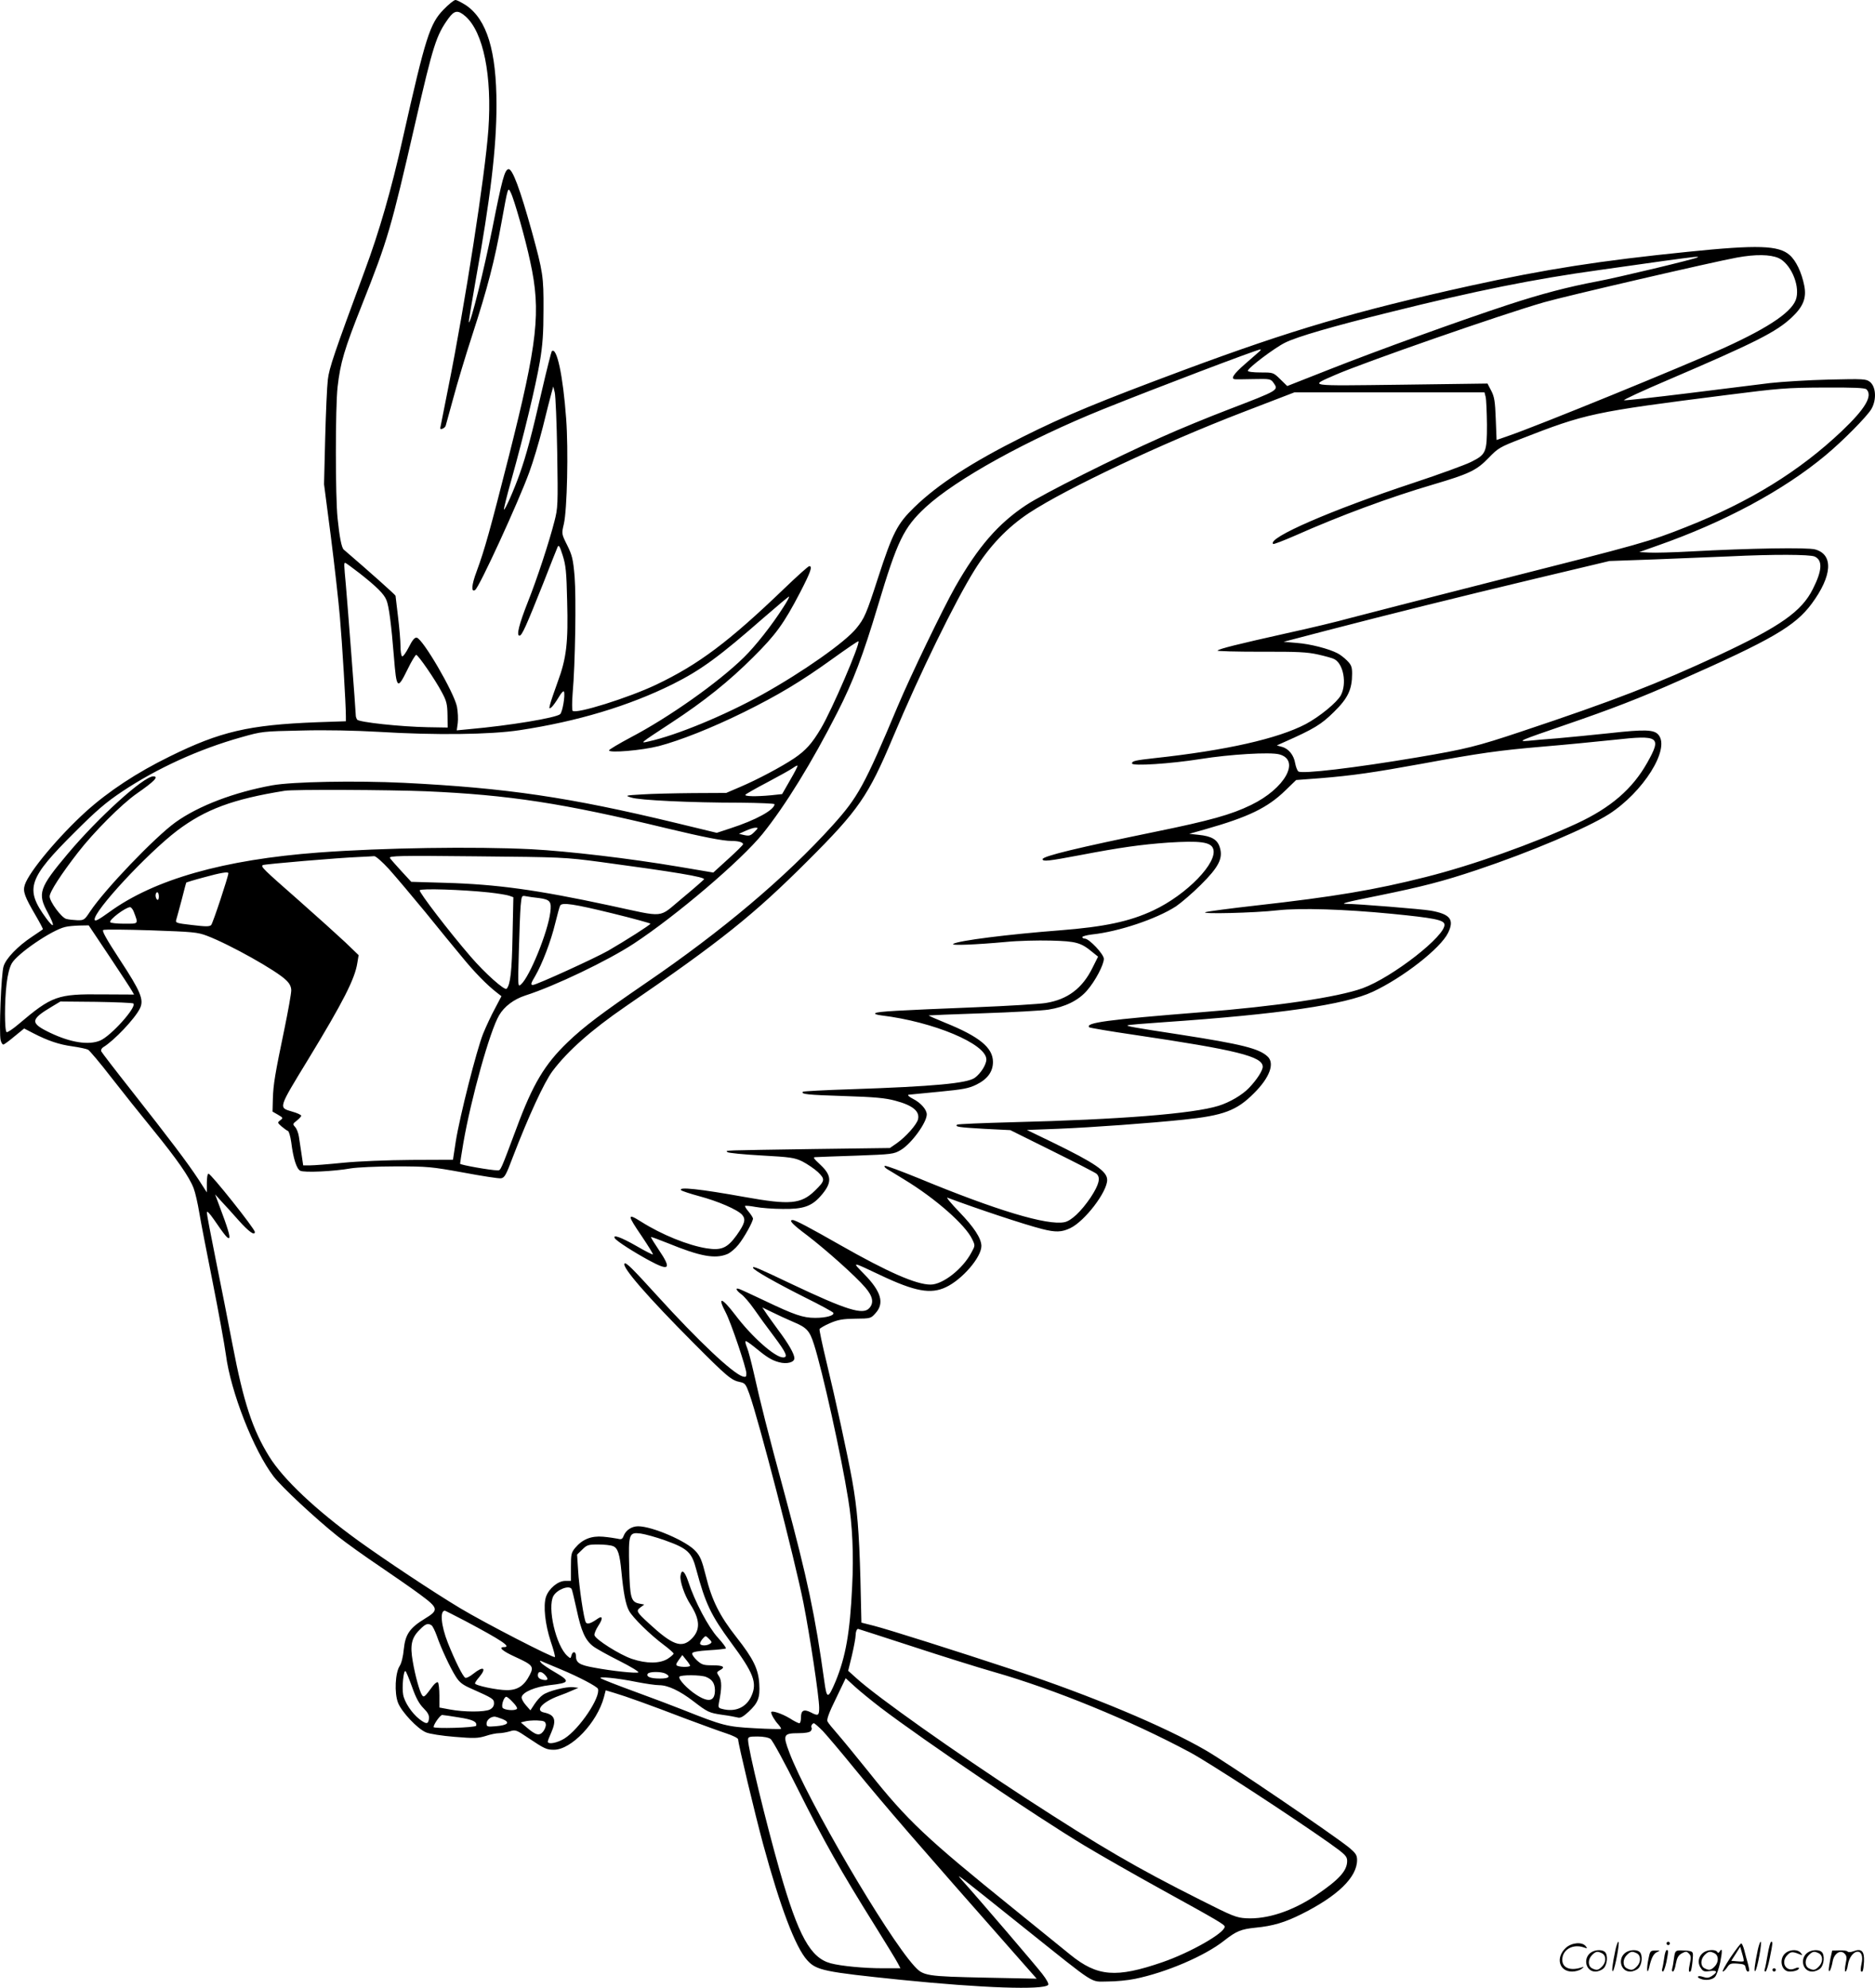 <?xml version="1.0" encoding="UTF-8"?>
<svg xmlns="http://www.w3.org/2000/svg" version="1.0" viewBox="0 0 1132.949 1200.801" preserveAspectRatio="xMidYMid meet">
  <g transform="translate(-1.004,1201) scale(0.1,-0.1)" fill="#000000" stroke="none">
    <path d="M2690 11952 c-83 -86 -108 -164 -246 -777 -69 -311 -143 -566 -230 -800 -184 -498 -215 -588 -223 -658 -5 -40 -12 -198 -16 -352 l-7 -280 41 -315 c22 -173 47 -394 55 -490 14 -159 36 -526 36 -598 l0 -29 -176 -6 c-411 -16 -583 -56 -889 -207 -198 -97 -368 -209 -505 -332 -164 -149 -344 -363 -370 -443 -13 -40 -2 -70 67 -188 25 -43 44 -79 42 -81 -2 -2 -32 -22 -66 -45 -86 -57 -156 -130 -171 -177 -15 -43 -29 -405 -18 -448 3 -14 11 -26 16 -26 5 0 35 22 67 49 l59 48 54 -28 c89 -46 157 -69 238 -80 42 -6 84 -15 94 -20 9 -5 72 -79 139 -166 67 -86 181 -229 253 -317 148 -182 220 -286 246 -354 10 -26 25 -92 34 -147 9 -55 46 -244 81 -420 35 -176 71 -374 80 -439 29 -224 168 -578 288 -735 49 -64 252 -253 387 -361 52 -41 165 -122 250 -179 85 -58 197 -135 248 -173 112 -83 115 -94 28 -147 -90 -55 -117 -94 -126 -183 -4 -44 -14 -85 -25 -102 -27 -41 -33 -163 -10 -222 21 -55 118 -158 169 -179 20 -9 97 -21 172 -27 119 -10 142 -9 188 5 29 10 65 17 81 17 15 0 44 5 65 11 35 11 40 9 111 -39 100 -67 112 -72 156 -72 105 0 261 164 302 317 l11 42 53 -16 c65 -19 213 -72 432 -156 94 -35 203 -75 243 -88 40 -13 72 -29 72 -36 0 -25 102 -452 151 -633 104 -382 195 -622 266 -701 56 -62 101 -71 568 -119 493 -50 857 -62 888 -31 6 6 -8 32 -36 68 -36 47 -372 440 -486 567 -25 29 -24 29 19 -4 25 -19 189 -150 365 -291 438 -350 390 -319 497 -319 49 0 124 7 166 16 187 38 422 138 539 231 74 58 102 69 188 78 106 10 179 32 279 82 220 110 336 223 336 327 0 29 -8 41 -47 74 -89 73 -736 513 -868 589 -252 146 -691 329 -1145 480 -375 124 -774 250 -860 272 l-75 19 -6 263 c-8 288 -19 424 -50 598 -28 154 -100 486 -155 713 -25 104 -44 193 -42 199 2 5 30 22 63 36 49 21 77 26 153 27 92 1 94 1 123 34 54 60 33 131 -69 235 -76 78 -80 78 100 -7 207 -98 302 -115 393 -72 99 46 216 182 215 250 -1 46 -45 113 -133 204 -50 52 -83 92 -72 87 176 -66 464 -162 571 -189 82 -21 119 -20 171 5 88 42 223 219 223 291 0 52 -71 101 -336 230 l-149 72 185 7 c219 9 557 34 760 55 243 25 323 55 427 160 95 94 127 181 82 222 -51 48 -155 74 -528 132 -282 43 -324 51 -318 56 2 3 100 11 218 19 700 48 1098 106 1264 184 184 86 410 263 455 356 39 80 13 113 -105 134 -50 9 -445 41 -509 41 -42 0 -2 11 194 50 264 54 386 85 595 155 317 106 665 253 797 337 207 133 370 392 300 478 -26 33 -81 35 -297 11 -104 -11 -246 -25 -315 -31 -69 -5 -147 -12 -175 -15 -71 -6 -51 2 220 95 283 97 457 164 695 270 556 246 696 327 797 463 124 168 133 297 21 328 -47 13 -397 7 -748 -12 -107 -6 -222 -9 -255 -7 l-60 3 110 39 c403 141 762 334 1015 545 105 87 249 233 277 279 33 56 29 135 -8 165 -23 18 -37 19 -249 14 -124 -3 -283 -13 -355 -21 -71 -9 -296 -37 -499 -62 -203 -25 -375 -44 -383 -42 -7 2 111 57 264 122 530 227 657 291 750 379 69 65 90 117 75 192 -16 80 -50 151 -88 184 -66 59 -193 63 -614 20 -533 -54 -859 -105 -1315 -205 -693 -153 -1079 -267 -1728 -508 -518 -193 -719 -276 -977 -405 -310 -155 -513 -287 -656 -426 -102 -99 -130 -153 -219 -427 -70 -217 -82 -244 -131 -304 -67 -83 -321 -262 -567 -399 -227 -126 -519 -247 -688 -284 -53 -12 -59 -16 136 112 199 130 351 252 496 397 137 136 185 202 284 392 63 122 76 158 55 158 -6 0 -74 -61 -151 -135 -335 -322 -518 -459 -774 -581 -166 -79 -485 -179 -505 -158 -4 5 -4 52 0 104 16 179 22 582 12 707 -9 106 -15 129 -45 190 -34 68 -34 68 -20 128 20 86 28 449 14 635 -19 262 -57 438 -87 408 -3 -4 -30 -109 -59 -235 -62 -270 -95 -394 -135 -506 -33 -94 -89 -221 -95 -215 -2 2 18 85 46 183 75 268 146 564 171 710 17 101 22 172 22 315 1 200 -3 225 -70 470 -72 259 -118 383 -142 378 -23 -5 -38 -60 -97 -358 -50 -248 -131 -577 -142 -567 -2 2 17 116 41 253 90 499 126 802 126 1060 0 327 -58 516 -184 602 -27 17 -55 32 -64 32 -9 0 -41 -26 -72 -58z m133 -41 c108 -96 161 -358 138 -684 -20 -278 -142 -1060 -242 -1557 -27 -135 -49 -246 -49 -247 0 -12 29 1 33 15 3 9 23 85 46 167 22 83 74 256 116 385 91 280 134 446 175 675 40 220 39 216 56 182 20 -38 89 -280 118 -418 66 -302 45 -485 -129 -1174 -113 -445 -146 -564 -195 -697 -31 -82 -34 -128 -9 -112 24 14 262 532 327 711 22 59 59 182 82 273 22 91 46 183 52 205 l11 40 9 -35 c5 -19 12 -183 15 -365 5 -316 4 -334 -17 -415 -32 -125 -105 -348 -161 -488 -52 -132 -70 -202 -50 -202 15 0 40 57 143 315 43 110 82 209 87 220 7 16 13 7 31 -50 19 -60 23 -98 27 -276 7 -251 -4 -345 -57 -488 -21 -58 -42 -119 -46 -136 -7 -27 -6 -29 9 -17 9 8 28 35 43 60 15 26 29 41 32 34 8 -24 -9 -122 -23 -136 -23 -22 -303 -69 -552 -91 l-73 -7 6 44 c3 24 1 69 -5 100 -19 88 -206 409 -243 416 -12 2 -26 -14 -48 -58 -17 -33 -35 -58 -40 -55 -6 3 -10 32 -10 63 0 31 -7 111 -15 177 -8 66 -15 123 -15 126 0 5 -159 147 -313 279 -13 11 -26 78 -37 188 -14 131 -14 673 0 795 17 147 39 223 149 500 155 391 173 453 320 1093 109 475 127 530 201 633 36 49 57 52 103 12z m7934 -1460 c70 -32 127 -156 108 -239 -17 -79 -155 -175 -436 -303 -235 -107 -1133 -474 -1310 -534 l-66 -23 -5 127 c-4 105 -8 133 -27 170 l-23 44 -522 -7 c-581 -7 -557 -11 -396 60 167 73 998 363 1260 438 120 35 1026 245 1165 270 115 21 201 19 252 -3z m-488 5 c-8 -9 -494 -125 -609 -146 -175 -33 -336 -75 -540 -142 -281 -92 -795 -278 -1078 -390 l-254 -100 -42 41 c-42 41 -42 41 -119 41 -44 0 -77 4 -77 10 0 17 162 139 225 170 72 36 289 99 637 185 518 129 859 198 1263 254 121 17 297 42 390 55 183 25 211 28 204 22z m-2649 -569 c-8 -7 -48 -42 -87 -76 -69 -60 -89 -90 -60 -92 6 -1 58 0 113 1 96 2 102 1 118 -21 33 -47 38 -44 -274 -164 -118 -45 -298 -119 -400 -165 -284 -126 -714 -342 -818 -410 -171 -113 -292 -253 -431 -497 -75 -133 -268 -533 -346 -718 -203 -483 -240 -550 -395 -722 -284 -314 -668 -638 -1130 -953 -264 -181 -370 -260 -469 -355 -140 -134 -212 -255 -310 -520 -97 -259 -95 -255 -114 -255 -41 0 -227 33 -227 40 0 5 9 61 20 127 46 265 160 676 216 770 31 53 88 96 157 119 179 57 502 212 657 314 257 169 648 502 778 663 137 170 299 433 452 734 95 186 155 344 245 645 118 394 156 471 287 593 185 171 617 409 1073 593 323 130 929 360 950 361 5 1 3 -5 -5 -12z m3668 -229 c39 -39 -7 -117 -148 -251 -256 -243 -556 -428 -940 -580 -224 -89 -267 -101 -1140 -322 -421 -107 -823 -210 -894 -229 -71 -20 -242 -61 -380 -91 -300 -67 -408 -94 -419 -105 -5 -4 112 -7 260 -7 223 1 281 -2 348 -17 44 -10 88 -22 98 -28 55 -29 76 -148 39 -218 -24 -44 -128 -129 -212 -174 -168 -88 -480 -159 -915 -206 -116 -13 -135 -17 -135 -32 0 -17 233 -2 415 27 175 28 420 43 475 28 130 -35 34 -207 -171 -306 -119 -58 -247 -94 -580 -162 -463 -95 -679 -147 -679 -165 0 -16 34 -12 225 24 246 47 369 64 534 76 190 12 256 4 271 -36 32 -82 -159 -279 -362 -374 -143 -67 -295 -99 -563 -120 -311 -24 -615 -62 -645 -82 -18 -11 134 -5 320 12 69 7 190 10 270 8 155 -4 182 -12 255 -73 l30 -24 -33 -66 c-61 -125 -151 -193 -283 -214 -35 -6 -228 -18 -429 -26 -470 -19 -584 -25 -600 -35 -8 -5 5 -10 36 -14 314 -38 634 -172 634 -266 0 -31 -34 -85 -70 -111 -46 -33 -245 -52 -749 -69 -156 -5 -286 -12 -289 -15 -15 -15 28 -19 246 -26 189 -6 252 -12 311 -28 106 -28 150 -64 138 -113 -8 -32 -74 -106 -128 -144 l-42 -29 -451 -6 c-582 -9 -542 -7 -530 -19 5 -5 97 -14 204 -20 177 -10 200 -13 248 -36 29 -15 71 -43 94 -64 45 -44 44 -52 -18 -113 -84 -81 -151 -87 -424 -38 -272 49 -406 63 -384 41 5 -5 54 -21 109 -36 113 -30 231 -81 259 -112 24 -28 17 -53 -33 -124 -56 -77 -91 -93 -181 -79 -113 18 -273 83 -396 161 -86 54 -85 42 6 -91 38 -57 68 -105 65 -107 -2 -2 -48 21 -101 52 -91 52 -144 71 -129 46 10 -17 115 -84 207 -134 124 -67 138 -53 58 65 -27 40 -48 74 -46 76 1 2 47 -15 102 -37 195 -80 285 -96 358 -66 18 7 49 33 68 57 35 43 88 139 88 158 0 5 -12 24 -26 41 -15 17 -24 33 -22 35 3 3 31 0 64 -6 32 -6 106 -12 164 -12 123 -2 174 16 228 77 70 79 70 123 1 188 -46 43 -49 48 -28 48 13 1 124 5 246 9 213 8 224 9 266 34 63 37 157 165 157 215 0 29 -36 70 -83 94 -24 12 -35 23 -27 25 8 1 92 9 185 18 145 14 178 20 225 43 67 33 100 78 100 137 0 86 -82 153 -287 236 -57 23 -102 43 -101 45 2 1 150 7 328 13 179 6 357 16 395 22 102 16 182 56 233 115 50 57 102 156 102 192 0 28 -89 122 -115 122 -8 0 -15 4 -15 9 0 5 26 12 58 16 162 17 391 94 508 170 32 22 100 80 150 130 108 107 135 160 115 225 -14 48 -49 69 -129 77 l-56 6 99 28 c260 74 374 129 483 235 l64 62 146 11 c196 16 320 34 612 87 353 65 466 81 735 104 132 11 326 30 430 41 271 30 287 19 198 -139 -89 -158 -220 -271 -424 -366 -264 -122 -631 -253 -914 -324 -308 -78 -553 -119 -1025 -172 -151 -17 -288 -35 -305 -40 -41 -13 297 -5 435 11 136 15 401 7 688 -21 255 -25 315 -37 320 -63 13 -66 -314 -321 -495 -387 -150 -54 -520 -109 -978 -145 -564 -45 -700 -63 -673 -91 4 -3 125 -24 270 -45 622 -92 778 -131 778 -193 0 -23 -35 -78 -83 -128 -40 -42 -116 -87 -184 -108 -154 -48 -597 -83 -1241 -99 -183 -5 -336 -11 -339 -15 -13 -13 9 -16 163 -25 l159 -8 252 -125 c139 -69 260 -131 268 -138 27 -23 17 -65 -35 -144 -57 -84 -117 -141 -158 -149 -104 -21 -411 71 -880 265 -106 43 -198 78 -205 75 -6 -2 -1 -10 13 -19 14 -8 61 -37 105 -64 188 -114 368 -273 409 -359 19 -39 19 -39 -4 -81 -52 -99 -173 -194 -247 -194 -87 0 -258 75 -548 240 -179 102 -269 150 -285 150 -26 0 -3 -25 88 -93 116 -89 292 -246 350 -314 46 -53 54 -93 25 -125 -38 -43 -137 -12 -471 146 -206 98 -232 109 -232 98 0 -13 140 -92 317 -181 89 -44 164 -85 168 -91 10 -16 -42 -31 -109 -31 -74 0 -126 18 -306 104 -74 35 -143 67 -152 70 -27 10 -21 -7 11 -31 17 -12 51 -52 77 -89 26 -38 80 -112 121 -166 75 -100 86 -127 55 -127 -49 0 -190 125 -290 258 -81 106 -109 113 -57 14 32 -61 125 -336 125 -368 0 -22 -3 -24 -22 -19 -61 19 -268 214 -516 487 -151 166 -189 204 -198 195 -19 -19 140 -202 415 -478 205 -206 231 -228 284 -238 29 -6 34 -13 55 -71 57 -159 273 -993 327 -1263 38 -192 95 -569 95 -634 0 -47 -6 -51 -51 -27 -42 21 -59 12 -59 -31 0 -19 -4 -35 -10 -35 -5 0 -32 13 -58 30 -48 29 -112 50 -112 36 0 -13 22 -51 43 -73 11 -13 19 -25 16 -27 -2 -2 -74 -1 -159 4 -168 9 -191 15 -435 112 -55 22 -185 71 -289 109 -104 38 -196 74 -205 80 -23 14 101 2 218 -22 52 -10 113 -19 135 -19 52 0 124 -34 206 -97 86 -66 94 -70 175 -82 39 -5 80 -13 92 -16 16 -5 32 3 66 34 58 54 70 85 65 168 -5 90 -35 152 -138 283 -101 128 -149 223 -185 371 -23 92 -34 119 -62 149 -53 60 -262 150 -347 150 -38 0 -74 -23 -87 -57 -8 -21 -14 -24 -37 -18 -15 3 -54 9 -88 12 -71 6 -124 -15 -168 -67 -24 -29 -26 -39 -26 -116 l0 -84 -35 0 c-43 0 -99 -46 -116 -97 -17 -54 -5 -166 29 -269 17 -49 28 -91 25 -94 -8 -8 -424 206 -572 295 -165 99 -455 292 -616 408 -258 187 -453 371 -538 508 -101 163 -155 327 -222 677 -25 131 -70 359 -100 507 -30 149 -55 279 -55 290 0 13 15 -2 45 -45 62 -91 83 -116 90 -108 7 7 -9 61 -59 193 l-26 70 37 -41 c21 -22 69 -75 106 -117 60 -67 97 -94 97 -69 0 19 -265 352 -280 352 -6 0 -10 -25 -10 -56 l0 -57 -51 79 c-64 98 -174 243 -403 534 -98 124 -180 231 -184 239 -3 8 2 19 12 25 65 39 193 174 222 235 25 52 4 102 -122 294 -81 124 -109 174 -100 179 7 4 137 3 288 -2 254 -9 281 -11 339 -33 137 -52 421 -211 478 -268 22 -21 31 -40 31 -62 0 -18 -18 -120 -40 -227 -59 -283 -68 -339 -71 -426 l-2 -79 33 -19 c31 -18 32 -20 14 -33 -18 -14 -18 -15 8 -38 15 -12 32 -25 38 -27 6 -2 15 -33 20 -68 12 -98 32 -160 54 -172 23 -13 206 -4 306 14 36 6 157 12 270 12 195 0 215 -2 409 -37 112 -21 215 -37 228 -35 22 3 31 19 73 131 93 242 188 449 239 517 92 122 233 247 441 390 575 394 774 553 1101 880 307 306 366 392 514 744 164 390 374 820 495 1014 90 144 198 257 328 343 225 148 803 421 1292 609 l312 120 574 0 574 0 7 -27 c4 -16 7 -91 8 -168 0 -168 -5 -180 -97 -226 -34 -17 -190 -74 -347 -126 -499 -165 -885 -333 -848 -369 3 -3 63 20 134 51 270 120 573 232 836 309 216 64 260 85 332 160 57 59 69 66 193 114 395 154 434 163 1247 266 314 40 359 44 586 45 178 1 248 -2 257 -11z m-313 -1010 c49 -22 46 -84 -11 -196 -67 -135 -196 -226 -566 -399 -377 -175 -634 -275 -1195 -462 -269 -90 -338 -107 -628 -156 -379 -64 -700 -102 -720 -85 -7 6 -15 28 -19 49 -8 49 -39 88 -79 99 l-32 9 40 18 c186 82 229 109 305 184 85 83 110 136 110 232 0 40 -5 53 -31 79 -17 17 -43 37 -58 44 -52 27 -164 56 -244 62 l-81 7 264 69 c393 102 763 194 1260 313 l445 106 280 10 c154 6 354 14 445 18 265 13 486 12 515 -1z m-8791 -102 c104 -82 146 -124 161 -161 15 -34 30 -153 45 -340 16 -200 21 -204 83 -78 23 48 47 87 52 87 12 -1 114 -148 156 -228 27 -50 32 -70 33 -135 l1 -76 -121 2 c-162 3 -416 30 -426 46 -4 6 -8 17 -8 23 0 25 -51 687 -60 789 -12 129 -12 135 -4 135 3 0 43 -29 88 -64z m2560 -203 c-69 -109 -171 -238 -240 -305 -155 -152 -453 -362 -682 -482 -73 -39 -132 -74 -132 -79 0 -17 200 0 301 26 129 34 319 109 514 205 208 103 345 185 534 321 85 61 156 110 158 107 13 -12 -161 -417 -227 -527 -54 -91 -91 -132 -160 -179 -74 -50 -224 -130 -328 -174 l-84 -36 -201 -1 c-111 -1 -249 -4 -307 -8 -104 -6 -105 -7 -65 -19 47 -16 359 -31 658 -31 114 -1 207 -5 207 -9 0 -34 -112 -96 -267 -146 l-82 -27 -248 60 c-643 155 -1022 211 -1642 242 -293 14 -673 7 -796 -15 -230 -42 -444 -123 -584 -223 -124 -89 -428 -406 -517 -540 -33 -50 -37 -53 -77 -52 -23 1 -53 4 -67 8 -29 8 -100 104 -100 136 0 27 70 135 171 265 95 123 265 293 354 355 108 75 137 105 101 105 -58 0 -332 -248 -516 -467 -174 -207 -185 -240 -121 -357 45 -83 40 -101 -10 -33 -130 178 -110 239 175 522 128 128 186 178 285 244 212 141 462 255 718 327 127 36 130 36 365 41 147 4 325 0 465 -8 343 -21 674 -17 853 10 349 53 659 146 925 278 172 86 283 168 549 401 83 72 152 130 154 128 2 -3 -13 -31 -34 -63z m40 -1046 l-48 -84 -65 -7 c-95 -9 -163 -7 -157 3 4 5 63 39 134 76 70 37 138 75 152 85 14 10 27 17 29 15 2 -3 -18 -42 -45 -88z m-2199 -67 c501 -22 827 -72 1455 -224 221 -53 339 -76 390 -76 42 0 70 -8 70 -20 0 -4 -40 -44 -90 -89 l-90 -82 -207 35 c-302 51 -669 94 -893 106 -346 17 -892 9 -1285 -20 -573 -43 -993 -162 -1265 -360 -64 -46 -86 -58 -88 -46 -10 48 316 399 498 538 171 129 338 191 650 241 52 9 634 6 855 -3z m1983 -246 c-22 -22 -31 -25 -59 -19 l-34 8 40 18 c22 10 49 19 60 19 18 0 17 -2 -7 -26z m-2206 -226 c41 -46 139 -162 218 -258 78 -96 177 -218 221 -270 74 -91 151 -170 212 -217 l27 -21 -39 -74 c-22 -40 -54 -109 -72 -153 -39 -98 -141 -499 -165 -650 l-17 -111 -251 -1 c-144 -1 -319 -8 -411 -17 -88 -9 -179 -16 -202 -16 l-41 0 -10 68 c-6 37 -13 84 -16 106 -3 21 -13 47 -22 57 -16 18 -16 20 10 40 14 11 26 24 26 29 0 5 -25 17 -55 25 -83 25 -86 15 100 320 208 342 279 481 294 577 l8 48 -81 78 c-45 42 -171 156 -281 253 -214 188 -231 204 -217 213 9 6 468 45 582 49 41 2 82 4 91 5 9 1 49 -34 91 -80z m1283 44 c439 -59 627 -90 619 -104 -4 -5 -63 -57 -133 -115 -148 -122 -92 -117 -441 -42 -438 94 -678 127 -990 136 l-205 6 -60 65 c-33 36 -64 71 -69 79 -7 13 58 15 520 10 519 -5 533 -5 759 -35z m-2255 -67 c0 -19 -94 -303 -104 -313 -10 -10 -32 -10 -115 0 -96 11 -102 13 -96 32 4 12 18 66 33 121 14 55 26 102 28 104 1 1 49 16 106 31 98 27 148 36 148 25z m1573 -116 c55 -6 110 -15 124 -20 l25 -9 -5 -233 c-4 -213 -13 -296 -36 -320 -12 -12 -131 94 -217 194 -134 155 -314 391 -308 401 7 12 256 4 417 -13z m-1993 -25 c0 -14 -4 -23 -10 -19 -5 3 -10 15 -10 26 0 10 5 19 10 19 6 0 10 -12 10 -26z m2297 -9 c67 -9 77 -21 68 -87 -15 -120 -124 -387 -176 -434 -20 -18 -20 -18 -14 196 3 118 8 243 11 278 6 62 6 63 32 58 15 -3 50 -8 79 -11z m441 -92 c127 -31 232 -60 232 -63 0 -7 -153 -104 -255 -163 -79 -45 -434 -207 -455 -207 -15 0 -13 9 14 54 42 72 95 211 120 315 14 56 27 105 31 111 12 20 84 9 313 -47z m-2890 10 c29 -77 32 -73 -57 -73 -44 0 -82 4 -85 9 -9 14 92 90 120 91 6 0 16 -12 22 -27z m-147 -270 c69 -104 131 -198 137 -210 l12 -21 -193 1 c-270 3 -303 -9 -505 -180 -34 -29 -67 -51 -72 -48 -13 8 -13 186 0 293 6 52 17 97 31 122 33 59 241 201 322 220 18 5 57 8 87 9 l56 1 125 -187z m145 -285 c21 -22 -135 -196 -201 -224 -70 -29 -178 -12 -302 47 -123 59 -121 80 12 159 l50 30 217 -2 c119 -2 220 -6 224 -10z m3986 -1923 c82 -34 100 -53 126 -135 50 -154 166 -676 207 -935 26 -157 34 -338 24 -529 -13 -279 -39 -424 -100 -573 -46 -108 -53 -109 -68 0 -55 397 -102 619 -236 1117 -108 398 -151 570 -190 745 -15 66 -33 135 -41 154 -8 19 -12 36 -9 39 3 3 26 -13 52 -34 75 -62 105 -81 150 -93 47 -13 93 -1 93 24 0 25 -34 86 -98 171 -32 44 -67 92 -77 108 l-19 28 60 -29 c32 -16 89 -42 126 -58z m-774 -1320 c137 -49 162 -72 189 -176 56 -208 89 -276 209 -440 138 -186 160 -244 125 -323 -31 -71 -99 -101 -179 -79 -21 5 -23 10 -18 37 18 87 18 133 1 159 -16 24 -15 26 4 37 37 19 22 30 -42 30 -56 0 -66 3 -96 30 -18 17 -31 36 -28 43 2 8 37 14 100 18 53 3 99 8 103 11 3 4 -19 33 -48 65 -57 62 -140 218 -180 341 -21 62 -40 76 -46 33 -5 -32 24 -118 59 -172 60 -94 62 -155 8 -209 -60 -59 -115 -39 -259 94 -74 68 -78 75 -50 96 l23 17 -31 6 c-49 10 -56 35 -60 218 -5 205 -2 214 70 205 27 -4 93 -22 146 -41z m-314 -35 c29 -11 41 -48 51 -155 12 -125 25 -196 45 -234 21 -41 129 -147 214 -210 31 -23 56 -46 56 -50 0 -5 -16 -19 -36 -32 -48 -29 -127 -30 -216 0 -74 25 -221 118 -226 143 -2 9 9 35 24 58 28 42 26 63 -4 42 -41 -29 -63 -36 -72 -23 -12 20 -41 212 -47 318 l-6 92 31 30 c28 28 36 31 96 31 35 0 76 -4 90 -10z m-250 -259 c3 -4 16 -60 30 -123 28 -132 52 -186 100 -223 18 -14 90 -54 160 -89 69 -35 120 -66 113 -69 -17 -6 -155 8 -267 29 -89 16 -110 29 -110 71 0 28 -20 30 -27 3 -5 -20 -6 -20 -25 -3 -69 62 -122 293 -84 362 22 39 95 67 110 42z m-645 -192 c224 -119 284 -159 236 -159 -36 0 -9 -24 68 -59 107 -49 114 -58 88 -109 -33 -65 -73 -92 -138 -92 -59 0 -193 28 -193 41 0 4 11 21 25 37 48 57 26 70 -35 21 -21 -17 -43 -28 -49 -24 -15 9 -61 101 -105 211 -41 104 -49 194 -18 194 3 0 57 -28 121 -61z m-202 -27 c7 -4 21 -33 32 -63 25 -73 81 -194 115 -247 22 -35 41 -50 94 -73 130 -58 137 -62 137 -89 0 -16 -9 -29 -25 -37 -31 -16 -155 -16 -240 0 l-65 12 0 72 c0 39 -4 75 -9 80 -4 4 -18 -5 -30 -21 -50 -68 -55 -72 -66 -56 -15 23 -41 116 -56 204 -17 97 -8 142 42 191 35 36 49 41 71 27z m2903 -127 c177 -58 400 -128 495 -155 364 -104 829 -294 1188 -487 115 -62 606 -382 840 -547 97 -69 107 -80 107 -108 0 -59 -49 -113 -188 -207 -143 -96 -295 -146 -422 -139 -59 3 -83 13 -275 110 -394 198 -596 316 -1060 617 -429 280 -893 608 -1020 723 l-50 45 23 94 c12 52 22 106 22 120 0 21 7 39 15 39 1 0 147 -47 325 -105z m-1220 15 c-21 -14 -60 -12 -60 2 0 6 8 20 17 30 16 18 17 18 37 -2 18 -18 19 -22 6 -30z m-120 -132 c0 -9 -52 -10 -74 -2 -14 5 -13 10 5 36 l22 30 23 -29 c13 -15 23 -31 24 -35z m-780 -23 c108 -45 218 -103 223 -117 17 -51 -112 -243 -202 -300 -43 -27 -101 -38 -101 -19 0 5 9 29 21 55 33 76 22 107 -44 121 -57 12 -9 64 91 101 26 9 63 24 82 33 l35 15 -32 4 c-42 4 -151 -23 -183 -47 -14 -9 -36 -34 -50 -55 l-25 -38 -28 32 c-15 17 -27 39 -25 48 6 30 81 62 168 72 125 14 128 23 32 79 -38 22 -75 47 -82 56 -13 16 -11 16 20 2 19 -8 64 -27 100 -42z m-900 -106 c23 -66 43 -102 69 -128 27 -27 35 -43 33 -63 -4 -35 -16 -35 -58 -3 -45 35 -90 102 -98 148 -8 43 2 149 14 142 4 -2 22 -46 40 -96z m805 71 c22 -25 15 -35 -20 -26 -16 4 -25 13 -25 26 0 26 22 26 45 0z m726 10 c34 -18 21 -30 -33 -30 -57 0 -85 11 -74 29 9 14 81 14 107 1z m245 -20 c37 -15 53 -38 54 -80 0 -67 -37 -77 -111 -29 -55 35 -112 96 -104 110 8 12 127 12 161 -1z m1054 -185 c269 -204 939 -657 1233 -834 93 -56 305 -177 470 -268 334 -184 377 -209 377 -222 0 -38 -207 -156 -375 -214 -281 -97 -394 -88 -558 45 -36 29 -190 154 -343 278 -528 426 -641 532 -875 826 -75 93 -159 196 -188 229 -29 33 -57 67 -61 76 -6 11 9 53 51 138 l59 123 57 -52 c32 -29 101 -85 153 -125z m-2222 33 c17 -17 29 -35 26 -40 -9 -15 -81 -9 -88 7 -7 18 10 65 23 65 5 0 23 -14 39 -32z m-324 -93 c84 -13 110 -26 103 -50 -4 -12 -257 -19 -257 -8 0 17 40 73 52 73 7 0 53 -7 102 -15z m263 -10 c48 -20 32 -37 -42 -43 -50 -4 -55 -3 -55 16 0 21 23 41 48 42 7 0 29 -7 49 -15z m261 -31 c2 -11 -6 -31 -16 -44 -23 -28 -44 -23 -101 26 l-34 29 24 6 c13 4 47 7 74 6 42 -2 50 -5 53 -23z m1674 -41 c25 -27 110 -127 188 -223 200 -244 365 -435 999 -1154 l105 -119 -300 6 c-371 8 -385 10 -440 71 -167 184 -646 1003 -754 1288 -41 108 -37 118 55 118 40 0 67 5 74 13 6 8 8 17 5 20 -7 7 4 27 14 27 4 0 28 -21 54 -47z m-316 -48 c12 -8 87 -146 167 -307 153 -306 258 -492 462 -818 67 -108 130 -210 139 -228 l17 -32 -109 0 c-110 0 -249 13 -313 30 -122 33 -195 165 -308 560 -82 288 -191 737 -191 790 0 18 7 20 58 20 34 0 66 -6 78 -15z M9771 230 c-18 -85 -24 -135 -15 -127 12 11 43 177 33 177 -4 0 -12 -22 -18 -50z M10080 270 c0 -5 5 -10 10 -10 6 0 10 5 10 10 0 6 -4 10 -10 10 -5 0 -10 -4 -10 -10z M10631 230 c-18 -85 -24 -135 -15 -127 12 11 43 177 33 177 -4 0 -12 -22 -18 -50z M10691 203 c-7 -42 -15 -82 -18 -90 -3 -7 -1 -13 5 -13 5 0 17 37 26 83 19 95 19 97 8 97 -4 0 -14 -34 -21 -77z M9471 243 c-63 -59 -40 -143 38 -143 20 0 46 7 57 16 18 14 18 15 -6 7 -64 -19 -110 0 -110 48 0 61 63 98 130 75 22 -8 23 -7 11 8 -22 27 -85 21 -120 -11z M10466 185 c-31 -47 -52 -85 -46 -85 5 0 17 11 26 25 15 23 23 26 63 23 39 -3 46 -6 49 -25 2 -13 8 -23 13 -23 11 0 11 6 0 50 -6 19 -15 54 -21 78 -6 23 -14 42 -19 42 -4 0 -33 -38 -65 -85z m80 -22 c-2 -3 -20 -3 -40 -1 l-35 3 27 42 27 43 12 -42 c7 -23 11 -43 9 -45z M9623 215 c-50 -35 -31 -115 27 -115 17 0 39 9 50 20 22 22 27 79 8 98 -16 16 -59 15 -85 -3z m68 -5 c25 -14 25 -54 -1 -80 -23 -23 -33 -24 -61 -10 -25 14 -25 54 1 80 23 23 33 24 61 10z M9833 215 c-50 -35 -31 -115 27 -115 17 0 39 9 50 20 22 22 27 79 8 98 -16 16 -59 15 -85 -3z m68 -5 c25 -14 25 -54 -1 -80 -23 -23 -33 -24 -61 -10 -25 14 -25 54 1 80 23 23 33 24 61 10z M9970 173 c-12 -56 -8 -100 5 -48 13 57 26 83 48 93 20 9 19 10 -10 9 -31 0 -33 -2 -43 -54z M10066 183 c-4 -27 -9 -56 -12 -65 -3 -10 -1 -18 4 -18 5 0 14 26 21 57 13 68 13 73 2 73 -5 0 -12 -21 -15 -47z M10125 181 c-3 -25 -8 -54 -11 -63 -3 -10 -1 -18 4 -18 6 0 14 21 18 47 7 36 15 51 36 63 25 13 29 13 43 -1 13 -13 14 -24 6 -60 -9 -41 -8 -59 5 -47 3 3 8 31 11 61 5 53 4 56 -18 61 -13 3 -38 4 -56 4 -29 -1 -32 -4 -38 -47z M10303 215 c-30 -21 -38 -62 -17 -92 14 -22 21 -25 55 -20 45 6 50 -5 14 -29 -20 -13 -31 -14 -55 -6 -30 11 -44 -1 -14 -12 30 -12 71 -6 87 12 9 10 23 49 31 87 14 68 13 93 -3 66 -6 -9 -11 -10 -15 -2 -10 16 -58 14 -83 -4z m68 -5 c25 -14 25 -54 -1 -80 -23 -23 -33 -24 -61 -10 -25 14 -25 54 1 80 23 23 33 24 61 10z M10803 215 c-47 -33 -32 -115 21 -115 31 0 56 10 56 21 0 5 -11 4 -24 -2 -55 -25 -89 38 -45 82 20 20 31 21 74 3 18 -7 18 -6 6 9 -17 21 -59 22 -88 2z M10933 215 c-50 -35 -31 -115 27 -115 17 0 39 9 50 20 22 22 27 79 8 98 -16 16 -59 15 -85 -3z m68 -5 c25 -14 25 -54 -1 -80 -23 -23 -33 -24 -61 -10 -25 14 -25 54 1 80 23 23 33 24 61 10z M11070 178 c-5 -27 -10 -57 -10 -66 1 -27 16 5 24 51 9 47 47 71 72 45 13 -13 14 -24 6 -62 -5 -25 -6 -46 -1 -46 5 0 12 19 15 42 7 43 33 78 59 78 23 0 33 -29 23 -73 -5 -22 -6 -42 -3 -45 10 -11 15 6 18 58 3 64 -15 81 -63 63 -18 -7 -32 -7 -36 -2 -3 5 -25 8 -49 7 l-44 -1 -11 -49z M10720 110 c0 -5 5 -10 10 -10 6 0 10 5 10 10 0 6 -4 10 -10 10 -5 0 -10 -4 -10 -10z"></path>
  </g>
</svg>
